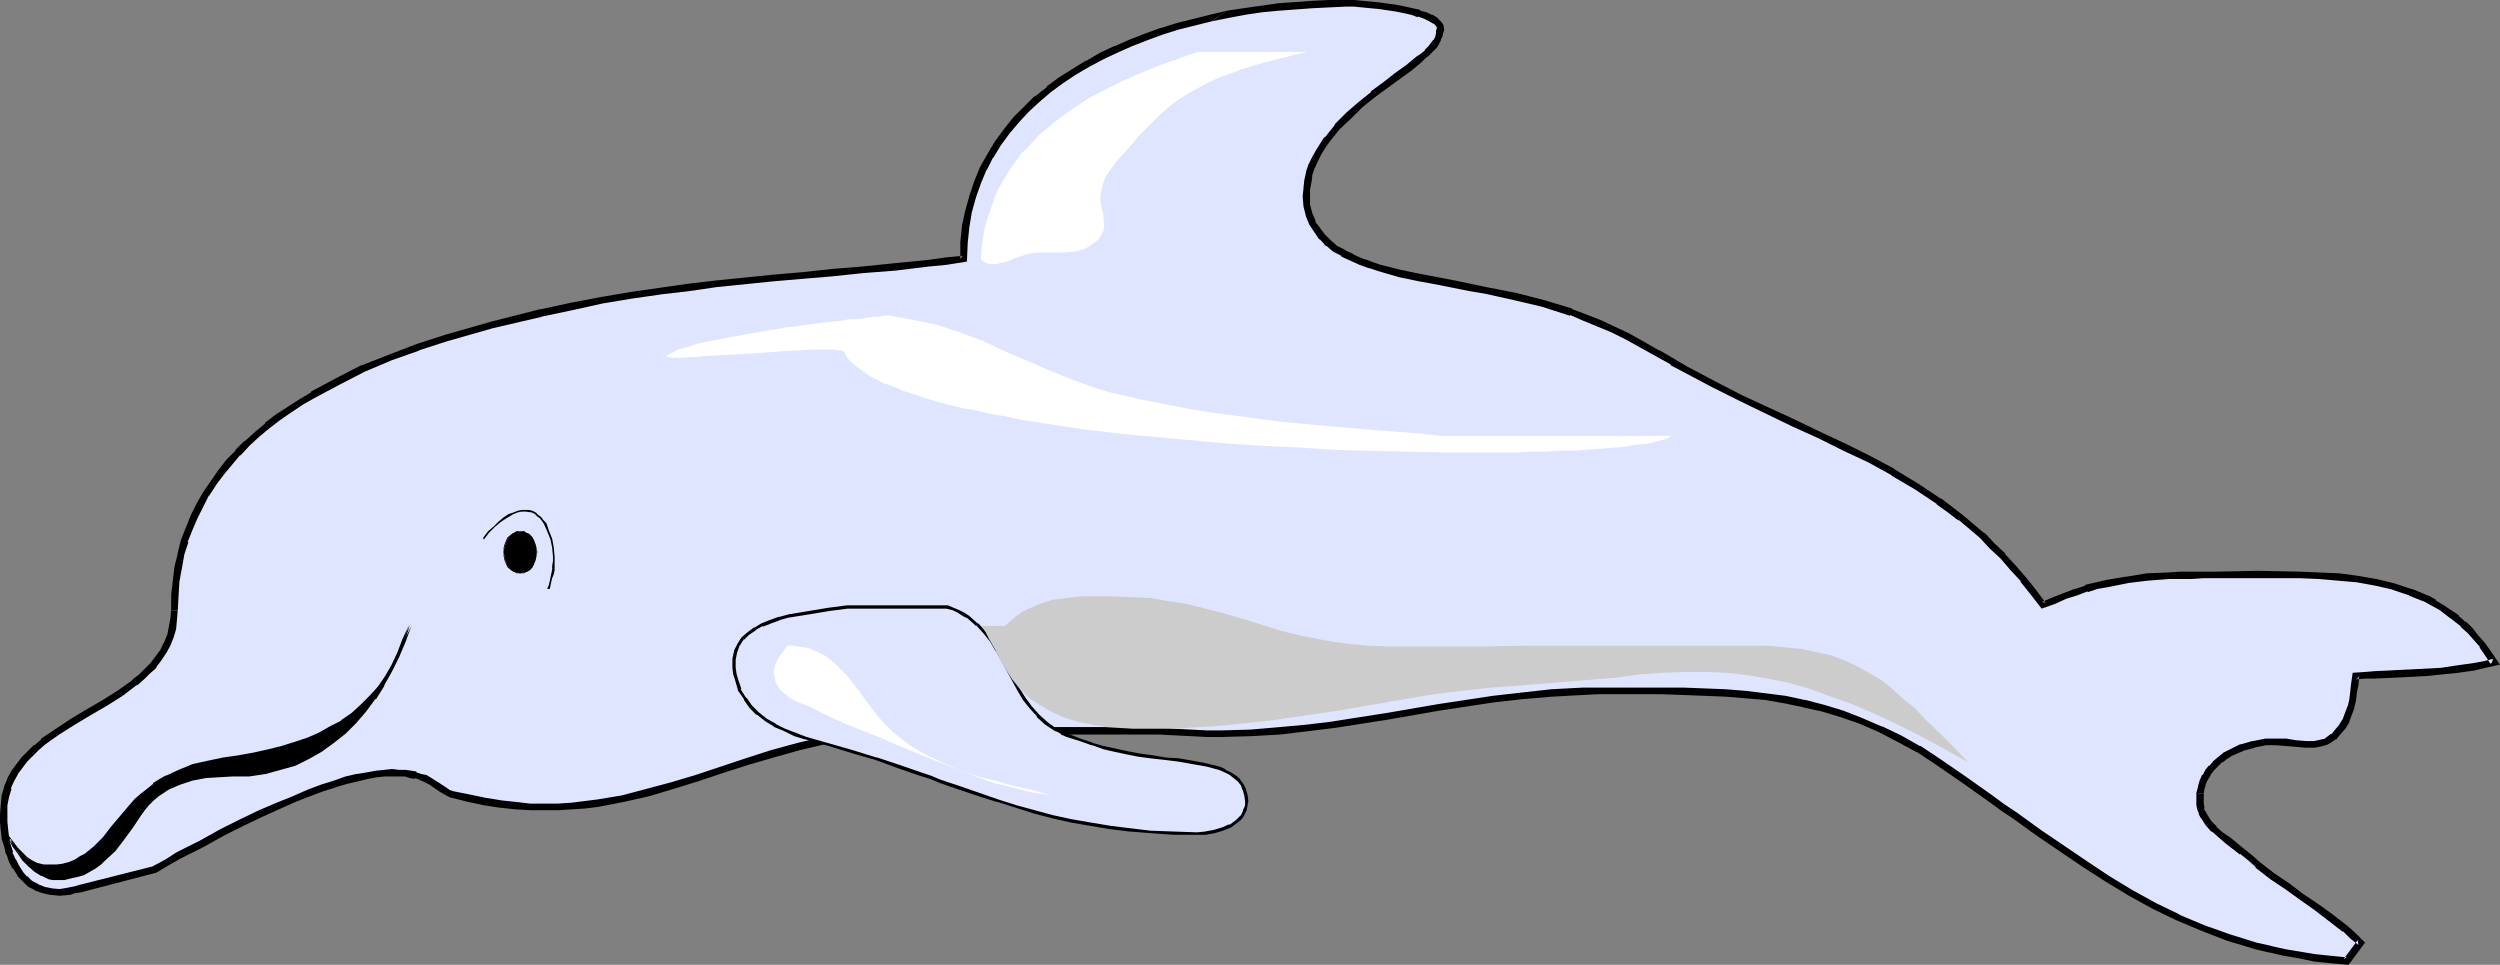 <?xml version="1.0" encoding="UTF-8" standalone="no"?>
<svg
   version="1.0"
   width="129.895mm"
   height="50.129mm"
   id="svg15"
   sodipodi:docname="Dolphin 3.wmf"
   xmlns:inkscape="http://www.inkscape.org/namespaces/inkscape"
   xmlns:sodipodi="http://sodipodi.sourceforge.net/DTD/sodipodi-0.dtd"
   xmlns="http://www.w3.org/2000/svg"
   xmlns:svg="http://www.w3.org/2000/svg">
  <rect width="100%" height="100%" fill="#808080" stroke="none"/>
  <sodipodi:namedview
     id="namedview15"
     pagecolor="#ffffff"
     bordercolor="#000000"
     borderopacity="0.25"
     inkscape:showpageshadow="2"
     inkscape:pageopacity="0.0"
     inkscape:pagecheckerboard="0"
     inkscape:deskcolor="#d1d1d1"
     inkscape:document-units="mm" />
  <defs
     id="defs1">
    <pattern
       id="WMFhbasepattern"
       patternUnits="userSpaceOnUse"
       width="6"
       height="6"
       x="0"
       y="0" />
  </defs>
  <path
     style="fill:#e0e5ff;fill-opacity:1;fill-rule:evenodd;stroke:none"
     d="m 34.259,119.849 -0.162,1.777 -0.162,1.777 -0.485,1.615 -0.646,1.454 -0.646,1.454 -0.97,1.292 -0.97,1.292 -1.293,1.292 -1.131,1.131 -1.293,1.131 -2.909,1.938 -2.909,1.938 -3.232,1.938 -3.07,1.777 -3.07,1.938 -2.909,2.1 -1.293,1.131 -2.262,2.261 -1.131,1.292 -0.808,1.292 -0.808,1.454 -0.646,1.615 -0.323,1.615 -0.323,1.777 -0.162,1.777 0.162,1.615 v 1.454 l 0.323,1.615 0.323,1.454 0.485,1.454 0.485,1.454 0.646,1.292 0.808,1.292 0.97,0.969 1.131,0.969 1.131,0.808 1.454,0.485 1.454,0.323 1.778,0.162 1.778,-0.162 0.97,-0.323 1.131,-0.162 14.706,-3.877 2.424,-1.454 2.262,-1.292 2.262,-1.131 2.262,-1.131 4.04,-2.261 3.878,-1.938 3.717,-1.777 3.394,-1.454 3.07,-1.292 2.909,-1.292 2.747,-0.969 2.424,-0.808 2.262,-0.646 2.101,-0.485 2.101,-0.485 1.616,-0.323 1.616,-0.162 1.616,-0.162 1.293,0.162 h 1.131 l 1.131,0.162 0.97,0.162 0.97,0.323 0.808,0.323 1.293,0.646 1.131,0.808 1.131,0.808 0.97,0.646 0.97,0.323 3.232,0.646 3.07,0.646 3.07,0.485 2.909,0.323 2.909,0.323 h 2.747 2.747 l 2.747,-0.162 2.586,-0.162 2.586,-0.323 4.848,-0.969 5.01,-1.131 4.848,-1.454 4.686,-1.454 4.848,-1.615 4.848,-1.615 5.01,-1.615 5.333,-1.454 5.494,-1.292 2.909,-0.485 2.909,-0.485 2.909,-0.323 3.07,-0.323 h 53.166 l 3.232,0.162 3.232,0.162 3.07,0.162 h 3.07 l 5.818,-0.162 5.494,-0.323 5.494,-0.646 5.171,-0.646 10.342,-1.615 10.342,-1.777 5.171,-0.808 5.494,-0.808 5.494,-0.646 5.818,-0.485 3.07,-0.323 h 3.07 l 3.232,-0.162 h 3.232 9.05 4.363 l 4.202,0.162 4.04,0.323 4.04,0.323 3.878,0.323 3.717,0.646 3.878,0.646 3.717,0.969 3.717,1.131 3.717,1.292 3.717,1.615 3.717,1.938 3.878,2.1 3.717,2.423 5.333,3.715 5.01,3.392 2.424,1.777 2.424,1.777 4.525,3.23 4.525,3.23 4.686,3.069 4.363,2.907 4.525,2.746 4.686,2.423 4.686,2.423 4.848,2.1 5.171,1.777 2.586,0.808 2.586,0.808 2.909,0.646 2.747,0.646 2.909,0.485 3.07,0.485 3.07,0.485 3.232,0.323 2.747,-3.715 -1.616,-1.454 -1.454,-1.292 -2.909,-2.261 -2.909,-2.1 -2.747,-1.938 -2.909,-1.938 -2.747,-2.1 -2.909,-2.261 -1.616,-1.292 -1.454,-1.292 -2.909,-2.1 -1.293,-1.131 -1.293,-1.131 -1.131,-1.131 -0.97,-1.454 -0.323,-0.646 -0.323,-0.808 v -0.808 l -0.162,-0.969 0.162,-1.292 0.162,-1.131 0.323,-1.131 0.485,-0.969 0.646,-0.808 0.646,-0.969 0.808,-0.808 0.808,-0.808 0.97,-0.646 0.97,-0.485 2.262,-1.131 2.424,-0.646 2.424,-0.485 h 1.939 l 1.939,0.162 1.939,0.162 1.939,0.162 h 1.616 l 0.808,-0.162 0.808,-0.162 0.808,-0.323 0.646,-0.323 0.808,-0.485 0.646,-0.808 0.97,-1.131 0.808,-1.292 0.485,-1.292 0.485,-1.292 0.323,-1.454 0.162,-1.454 0.162,-1.615 0.323,-1.615 1.778,-0.162 1.939,-0.162 h 3.555 l 3.232,-0.323 h 3.07 l 3.232,-0.323 3.232,-0.485 3.394,-0.485 1.778,-0.323 1.939,-0.485 -1.131,-1.615 -1.131,-1.615 -1.293,-1.615 -1.131,-1.292 -1.293,-1.292 -1.454,-1.131 -1.454,-1.131 -1.454,-0.969 -1.454,-0.969 -1.454,-0.808 -1.616,-0.646 -1.616,-0.646 -3.394,-1.131 -3.394,-0.808 -3.717,-0.646 -3.717,-0.485 -3.717,-0.162 -3.878,-0.162 h -8.08 -8.242 -2.424 -2.424 -2.262 l -2.101,0.162 -4.202,0.323 -4.04,0.485 -4.04,0.646 -1.939,0.485 -2.101,0.646 -1.939,0.646 -2.101,0.646 -2.262,0.969 -2.262,0.969 -1.778,-2.746 -1.939,-2.423 -2.101,-2.261 -1.939,-2.261 -2.101,-1.938 -1.939,-2.1 -4.202,-3.553 -2.101,-1.615 -2.262,-1.615 -4.363,-2.907 -4.686,-2.746 -4.525,-2.423 -4.848,-2.423 -4.848,-2.423 -5.01,-2.261 -5.171,-2.423 -5.171,-2.584 -5.494,-2.584 -5.494,-3.069 -2.747,-1.454 -2.909,-1.615 -2.909,-1.777 -2.909,-1.615 -2.909,-1.454 -2.747,-1.131 -2.747,-1.131 -2.747,-0.969 -5.494,-1.777 -5.494,-1.454 -5.818,-1.131 -3.07,-0.646 -3.07,-0.646 -3.394,-0.485 -3.394,-0.808 -3.878,-0.808 -3.878,-0.969 -1.939,-0.646 -1.939,-0.646 -1.616,-0.808 -1.778,-0.808 -1.454,-0.969 -1.454,-0.969 -1.131,-1.292 -1.131,-1.292 -0.808,-1.454 -0.646,-1.615 -0.485,-1.615 -0.162,-1.938 0.162,-1.615 0.162,-1.454 0.323,-1.454 0.485,-1.454 0.646,-1.454 0.646,-1.292 0.808,-1.292 0.97,-1.292 1.939,-2.423 2.262,-2.261 2.262,-2.1 2.424,-1.938 2.424,-1.938 2.424,-1.777 2.262,-1.615 1.939,-1.615 0.808,-0.646 0.808,-0.646 0.808,-0.808 0.646,-0.646 0.485,-0.646 0.323,-0.646 0.162,-0.646 V 6.299 l 0.323,-0.646 -0.162,-0.485 -0.323,-0.646 -0.646,-0.485 -0.808,-0.485 -1.131,-0.485 -1.293,-0.485 -1.293,-0.323 -1.454,-0.323 -1.616,-0.323 -3.394,-0.485 -3.394,-0.323 -1.616,-0.162 h -1.454 l -3.394,0.162 h -3.232 l -6.787,0.485 -3.232,0.485 -3.394,0.485 -3.394,0.646 -3.232,0.646 -3.232,0.808 -3.232,0.808 -3.07,0.969 -3.07,1.131 -3.07,1.131 -2.909,1.292 -2.747,1.292 -2.747,1.454 -2.747,1.615 -2.586,1.777 -2.424,1.777 -2.262,1.777 -2.101,2.1 -1.939,2.1 -1.939,2.261 -1.616,2.261 -1.616,2.423 -1.293,2.584 -1.131,2.584 -0.97,2.907 -0.808,2.907 -0.646,2.907 -0.162,3.23 -0.162,3.23 -3.555,0.323 -3.394,0.485 -6.626,0.646 -6.141,0.646 -6.141,0.646 -5.818,0.485 -5.818,0.485 -10.989,1.131 -5.656,0.646 -5.494,0.808 -5.656,0.808 -5.656,0.969 -5.979,1.131 -6.141,1.292 -6.302,1.615 -3.232,0.808 -3.394,0.969 -5.656,1.615 -5.494,1.777 -5.494,2.1 -5.333,2.1 -5.01,2.584 -4.848,2.584 -2.424,1.454 -2.262,1.454 -2.101,1.615 -2.101,1.615 -2.101,1.615 -1.939,1.777 -1.778,1.777 -1.778,1.938 -1.616,1.938 -1.454,2.1 -1.454,2.1 -1.131,2.261 -1.131,2.261 -0.97,2.423 -0.97,2.423 -0.646,2.423 -0.485,2.746 -0.485,2.584 -0.323,2.907 z"
     id="path1" />
  <path
     style="fill:#000000;fill-opacity:1;fill-rule:evenodd;stroke:none"
     d="m 33.613,119.849 v -0.162 l -0.162,1.938 v -0.162 l -0.323,1.777 v 0 l -0.323,1.615 v -0.162 l -0.646,1.615 v -0.162 l -0.646,1.454 v 0 l -0.97,1.292 v 0 l -0.97,1.292 0.162,-0.162 -1.293,1.292 -1.131,1.131 v 0 l -1.293,0.969 h 0.162 l -2.909,2.1 -3.07,1.938 -3.07,1.777 -3.232,1.938 -2.909,1.938 -2.909,1.938 v 0.162 l -1.293,1.131 H 6.626 l -2.262,2.261 -0.162,0.162 -0.97,1.292 v 0 l -0.97,1.292 v 0 l -0.808,1.454 v 0.162 l -0.646,1.454 v 0.162 l -0.485,1.615 v 0 l -0.162,1.777 v 0 L 0,159.907 v 0 1.615 0 l 0.162,1.615 0.162,1.454 v 0.162 l 0.485,1.454 0.323,1.454 0.162,0.162 0.485,1.454 v 0 l 0.646,1.292 h 0.162 l 0.808,1.292 v 0.162 l 0.97,0.969 v 0 l 1.131,1.131 1.293,0.646 0.162,0.162 1.454,0.485 1.454,0.323 h 0.162 l 1.616,0.162 h 0.162 l 1.939,-0.162 v 0 l 0.97,-0.323 1.131,-0.162 14.867,-3.877 2.424,-1.454 2.262,-1.292 2.262,-1.131 2.262,-1.131 4.04,-2.261 3.878,-1.938 3.717,-1.777 3.232,-1.454 v 0 l 3.232,-1.454 2.909,-1.131 2.586,-0.969 2.586,-0.808 h -0.162 l 2.262,-0.646 2.101,-0.485 v 0 l 1.939,-0.485 1.778,-0.323 v 0 l 1.616,-0.162 h 1.454 -0.162 1.293 1.293 v 0 l 0.97,0.323 0.97,0.162 v -0.162 l 0.97,0.323 h -0.162 l 0.808,0.323 v 0 l 1.293,0.646 v 0 l 1.131,0.808 0.97,0.646 1.131,0.646 0.97,0.485 h 0.162 l 3.232,0.808 3.07,0.646 3.07,0.485 h 0.162 l 2.909,0.323 2.909,0.162 v 0 h 2.747 2.909 l 2.586,-0.162 2.586,-0.162 2.586,-0.323 v 0 l 5.01,-0.969 v 0 l 5.01,-1.131 4.848,-1.454 4.686,-1.454 v 0 l 4.848,-1.615 5.01,-1.615 v 0 l 5.01,-1.454 5.171,-1.454 5.494,-1.292 v 0 l 2.747,-0.646 2.909,-0.323 3.07,-0.485 h -0.162 l 3.232,-0.323 h -0.162 53.166 v 0 l 3.232,0.162 v 0 l 3.232,0.162 3.07,0.162 h 3.07 l 5.818,-0.162 v 0 l 5.656,-0.323 5.333,-0.646 5.333,-0.646 v 0 l 10.342,-1.615 10.181,-1.777 5.333,-0.808 5.333,-0.808 v 0 l 5.656,-0.646 5.818,-0.485 3.07,-0.162 h -0.162 l 3.07,-0.162 3.232,-0.162 h 12.282 l 4.363,0.162 4.202,0.162 4.04,0.162 v 0 l 3.878,0.323 3.878,0.323 v 0 l 3.717,0.646 3.878,0.808 h -0.162 l 3.717,0.808 3.717,1.131 v 0 l 3.717,1.292 3.717,1.615 v 0 l 3.717,1.938 3.878,2.1 -0.162,-0.162 3.878,2.584 5.171,3.553 5.01,3.553 2.424,1.777 2.424,1.615 4.686,3.392 4.525,3.069 4.525,3.069 4.525,2.907 4.525,2.746 v 0 l 4.686,2.584 4.686,2.261 v 0 l 5.01,2.1 5.01,1.938 v 0 l 2.747,0.808 v 0 l 2.586,0.808 2.747,0.646 h 0.162 l 2.747,0.646 2.909,0.485 3.07,0.646 v 0 l 3.07,0.323 3.717,0.323 3.232,-4.361 -1.939,-1.938 -1.454,-1.292 v 0 l -2.909,-2.261 -2.909,-2.1 v 0 l -2.909,-1.938 -2.747,-2.1 -2.909,-1.938 v 0 l -2.909,-2.261 v 0 l -1.454,-1.292 -1.616,-1.292 v 0 l -2.747,-2.261 -1.454,-0.969 v 0 l -1.293,-1.131 h 0.162 l -1.131,-1.131 v 0 l -0.808,-1.292 v 0 l -0.323,-0.646 v 0.162 l -0.323,-0.808 h 0.162 l -0.162,-0.808 v 0 -0.808 0 -1.131 0 l -1.454,-0.162 v 1.292 0 0.969 0.162 l 0.162,0.808 0.323,0.808 v 0.162 l 0.323,0.646 0.162,0.162 0.808,1.292 1.131,1.292 h 0.162 l 1.293,1.131 v 0 l 1.293,1.131 2.909,2.261 v -0.162 l 1.616,1.292 1.454,1.292 v 0.162 l 2.909,2.261 v 0 l 2.909,1.938 2.909,2.1 2.747,1.938 v 0 l 2.747,2.1 2.909,2.261 v -0.162 l 1.454,1.454 1.616,1.292 -0.162,-0.969 -2.747,3.715 0.646,-0.323 -3.232,-0.323 -3.07,-0.323 v 0 l -2.909,-0.485 -2.909,-0.485 -2.909,-0.646 h 0.162 l -2.909,-0.646 -2.586,-0.808 v 0 l -2.586,-0.808 v 0 l -5.01,-1.777 -5.01,-2.1 h 0.162 l -4.686,-2.261 -4.686,-2.584 v 0 l -4.525,-2.746 -4.363,-2.907 -4.525,-3.069 -4.525,-3.069 -4.686,-3.392 -2.424,-1.615 -2.424,-1.777 -5.01,-3.553 -5.171,-3.553 -3.878,-2.584 h -0.162 l -3.717,-2.1 -3.717,-1.777 h -0.162 l -3.717,-1.615 -3.717,-1.454 v 0 l -3.717,-1.131 -3.717,-0.969 h -0.162 l -3.717,-0.808 -3.878,-0.485 v 0 l -3.878,-0.485 -4.04,-0.323 v 0 l -4.04,-0.162 -4.202,-0.162 h -4.363 -12.282 -3.232 l -3.07,0.162 v 0 l -3.07,0.162 -5.818,0.646 -5.656,0.646 v 0 l -5.333,0.808 -5.333,0.808 -10.342,1.777 -10.342,1.615 h 0.162 l -5.333,0.646 -5.333,0.485 -5.656,0.485 h 0.162 l -5.818,0.162 h -3.07 l -3.07,-0.162 -3.232,-0.162 h 0.162 l -3.394,-0.323 v 0 H 174.205 v 0 l -3.07,0.323 h -0.162 l -2.909,0.485 -2.909,0.485 -2.909,0.485 v 0 l -5.494,1.292 -5.333,1.454 -5.01,1.615 v 0 l -4.848,1.615 -4.848,1.615 v 0 l -4.848,1.454 -4.848,1.292 -4.848,1.292 v 0 l -4.848,0.808 v 0 l -2.586,0.323 -2.586,0.323 -2.586,0.162 v 0 h -2.747 -2.747 v 0 l -2.747,-0.323 -3.07,-0.323 h 0.162 l -3.07,-0.485 -3.07,-0.646 -3.232,-0.646 v 0 l -0.97,-0.323 H 88.234 l -0.97,-0.646 -0.97,-0.646 -1.293,-0.808 v 0 l -1.293,-0.808 h -0.162 l -0.808,-0.162 v 0 l -0.97,-0.323 v -0.162 l -0.97,-0.162 -1.131,-0.162 v 0 h -1.293 l -1.293,-0.162 h -0.162 l -1.454,0.162 -1.616,0.162 v 0 l -1.778,0.323 -1.939,0.323 h -0.162 l -2.101,0.485 -2.262,0.808 v 0 l -2.586,0.808 -2.586,0.969 -2.909,1.292 -3.232,1.292 v 0 l -3.394,1.454 -3.717,1.777 -3.878,1.938 -4.04,2.261 -2.262,1.131 -2.262,1.131 -2.262,1.454 -2.424,1.292 h 0.162 l -14.706,3.715 -1.131,0.323 -0.97,0.162 h 0.162 l -1.939,0.323 h 0.162 l -1.778,-0.162 h 0.162 L 8.565,174.121 H 8.726 L 7.434,173.636 H 7.595 L 6.302,172.99 v 0 L 5.333,172.021 v 0.162 l -0.97,-1.131 0.162,0.162 -0.808,-1.292 v 0 L 3.07,168.629 v 0.162 l -0.646,-1.454 h 0.162 l -0.485,-1.454 -0.323,-1.454 v 0 l -0.162,-1.454 -0.162,-1.615 v 0.162 -1.615 0 -1.777 0 l 0.323,-1.615 v 0 l 0.485,-1.615 H 2.101 l 0.646,-1.454 v 0 l 0.808,-1.454 -0.162,0.162 0.97,-1.292 v 0 L 5.333,149.569 v 0 l 2.262,-2.261 v 0 l 1.293,-1.131 v 0 l 2.747,-1.938 3.07,-1.938 3.232,-1.938 3.07,-1.777 3.07,-1.938 2.747,-2.1 h 0.162 l 1.293,-1.131 v 0 l 1.131,-1.131 1.293,-1.131 v -0.162 l 0.97,-1.292 v 0 l 0.97,-1.454 v 0 l 0.808,-1.454 v 0 l 0.646,-1.615 v 0 l 0.485,-1.615 v 0 l 0.162,-1.777 v 0 l 0.162,-1.938 v 0 z"
     id="path2" />
  <path
     style="fill:#000000;fill-opacity:1;fill-rule:evenodd;stroke:none"
     d="m 432.764,155.869 0.162,-1.131 v 0.162 l 0.323,-1.131 v 0 l 0.485,-0.969 v 0.162 l 0.485,-0.969 v 0 l 0.646,-0.808 v 0 l 0.808,-0.808 v 0 l 0.808,-0.808 v 0.162 l 0.97,-0.808 -0.162,0.162 0.97,-0.646 2.262,-0.969 h -0.162 l 2.424,-0.646 h -0.162 l 2.424,-0.485 v 0 h 1.939 -0.162 l 2.101,0.162 1.939,0.162 1.778,0.162 h 1.939 l 0.808,-0.162 0.808,-0.162 v 0 l 0.97,-0.323 0.808,-0.485 0.646,-0.485 h 0.162 l 0.646,-0.808 v 0 l 1.131,-1.292 v 0 l 0.808,-1.292 v -0.162 l 0.485,-1.292 v 0 l 0.485,-1.292 v -0.162 l 0.323,-1.292 0.162,-1.454 v -0.162 l 0.323,-1.454 0.162,-1.777 -0.646,0.646 1.939,-0.162 h 1.778 v 0 l 3.555,-0.162 v 0 l 3.232,-0.162 v 0 l 3.07,-0.162 h 0.162 l 3.07,-0.323 3.232,-0.323 v 0 l 3.394,-0.485 1.939,-0.485 2.909,-0.646 -1.778,-2.584 -1.131,-1.615 v 0 l -1.293,-1.454 -1.131,-1.454 v 0 l -1.293,-1.292 h -0.162 l -1.293,-1.131 v -0.162 l -1.454,-0.969 v 0 l -1.454,-0.969 -1.616,-0.969 v -0.162 l -1.454,-0.808 h -0.162 l -1.454,-0.646 -1.616,-0.646 h -0.162 l -3.394,-1.131 v 0 l -3.394,-0.808 -3.717,-0.646 v 0 l -3.717,-0.485 -3.878,-0.162 v 0 l -3.878,-0.162 -8.08,-0.162 -8.242,0.162 h -2.424 -2.424 -2.262 l -2.262,0.162 -4.202,0.162 -3.878,0.646 h -0.162 l -3.878,0.646 -2.101,0.485 v 0 l -2.101,0.485 v 0.162 l -1.939,0.646 h -0.162 l -2.101,0.808 -2.101,0.808 -2.262,0.969 0.808,0.162 -1.939,-2.584 -1.939,-2.423 v 0 l -2.101,-2.423 -1.939,-2.1 v -0.162 l -2.101,-1.938 -1.939,-2.1 h -0.162 l -4.202,-3.553 v 0 l -2.101,-1.615 -2.101,-1.615 h -0.162 l -4.363,-2.907 -4.525,-2.746 -0.162,-0.162 -4.525,-2.423 -4.848,-2.423 -4.848,-2.261 -5.01,-2.423 -10.504,-4.846 -5.333,-2.746 -5.494,-2.907 -2.747,-1.615 v 0 l -2.747,-1.615 h -0.162 l -3.07,-1.777 -2.909,-1.615 -2.747,-1.292 -2.747,-1.292 v 0 l -2.909,-1.131 -2.586,-0.969 -0.162,-0.162 -5.333,-1.615 -5.656,-1.454 v 0 l -5.818,-1.131 -3.07,-0.646 -3.07,-0.646 -3.394,-0.646 -3.394,-0.646 -3.878,-0.808 v 0 l -3.878,-0.969 v 0 l -1.939,-0.646 h 0.162 l -1.939,-0.646 -1.778,-0.808 h 0.162 l -1.778,-0.808 h 0.162 l -1.616,-0.808 v 0 l -1.293,-1.131 v 0 l -1.131,-1.131 v 0 l -0.97,-1.292 v 0 l -0.97,-1.292 h 0.162 l -0.646,-1.454 v 0 l -0.485,-1.777 v 0.162 -1.938 0.162 -1.615 0.162 l 0.323,-1.615 0.162,-1.454 v 0.162 l 0.485,-1.454 v 0.162 l 0.646,-1.454 0.646,-1.292 v 0 l 0.808,-1.292 0.808,-1.131 v 0 l 1.939,-2.423 v 0 l 2.262,-2.1 v 0 l 2.262,-2.261 2.424,-1.938 v 0 l 2.424,-1.777 2.424,-1.777 2.262,-1.615 1.939,-1.615 v 0 l 0.808,-0.808 0.808,-0.646 0.162,-0.162 0.646,-0.646 0.646,-0.646 v 0 l 0.485,-0.808 0.323,-0.646 v -0.162 l 0.323,-0.646 0.162,-0.808 v 0.162 l 0.162,-0.646 -0.162,-0.969 -0.485,-0.646 -0.808,-0.808 -0.808,-0.485 h -0.162 l -0.97,-0.485 -1.293,-0.323 v -0.162 l -1.454,-0.323 -1.454,-0.323 v 0 l -1.616,-0.323 -3.394,-0.485 v 0 L 267.609,0.162 265.993,0 h -1.616 -3.394 l -3.232,0.162 h -0.162 l -6.626,0.485 -3.394,0.485 v 0 l -3.394,0.485 -3.232,0.485 -3.07,2.1 v 0 l 3.232,-0.646 3.394,-0.646 3.232,-0.485 v 0 l 3.394,-0.323 6.626,-0.485 v 0 l 3.232,-0.162 3.394,-0.162 h 1.454 v 0 l 1.616,0.162 3.394,0.323 v 0 l 3.232,0.485 1.616,0.323 v 0 l 1.454,0.323 1.293,0.485 v -0.162 l 1.293,0.485 0.97,0.485 v 0 l 0.808,0.485 -0.162,-0.162 0.646,0.485 h -0.162 l 0.485,0.485 -0.162,-0.323 v 0.646 -0.323 l -0.162,0.646 V 6.945 6.622 l -0.162,0.646 v 0 l -0.323,0.646 v -0.162 l -0.485,0.646 v 0 l -0.485,0.646 -0.808,0.808 h 0.162 l -0.808,0.646 -0.97,0.646 v 0 l -1.939,1.615 -2.262,1.615 -2.262,1.777 -2.424,1.777 v 0.162 l -2.424,1.938 -2.424,2.1 v 0 l -2.262,2.261 v 0.162 l -1.939,2.423 h -0.162 l -0.808,1.292 -0.808,1.292 v 0 l -0.808,1.454 -0.646,1.292 v 0 l -0.485,1.454 v 0.162 l -0.323,1.454 -0.162,1.454 v 0.162 l -0.162,1.615 v 0 l 0.162,1.938 0.485,1.938 v 0 l 0.646,1.615 v 0 l 0.97,1.454 v 0 l 0.97,1.454 h 0.162 l 1.131,1.292 h 0.162 l 1.293,1.131 v 0 l 1.616,0.808 v 0.162 l 1.778,0.808 v 0 l 1.778,0.808 1.778,0.646 h 0.162 l 1.939,0.646 v 0 l 3.878,1.131 v 0 l 3.878,0.808 3.555,0.646 3.232,0.646 3.232,0.646 2.909,0.485 5.818,1.292 v 0 l 5.494,1.292 5.494,1.777 v -0.162 l 2.586,1.131 2.747,1.131 v 0 l 2.747,1.131 2.909,1.454 2.909,1.615 2.909,1.615 v 0 l 2.909,1.615 v 0.162 l 2.747,1.454 5.494,2.907 5.494,2.746 10.342,5.007 5.01,2.261 4.848,2.423 4.848,2.261 4.686,2.584 h -0.162 l 4.686,2.746 4.363,2.907 h -0.162 l 2.262,1.615 2.101,1.615 v -0.162 l 4.202,3.553 v 0 l 1.939,2.1 2.101,1.938 v 0 l 1.939,2.261 2.101,2.261 h -0.162 l 1.939,2.423 2.262,2.907 2.747,-0.969 2.101,-0.969 2.101,-0.646 v 0 l 2.101,-0.808 v 0.162 l 1.939,-0.646 v 0 l 1.939,-0.323 4.04,-0.808 h -0.162 l 4.04,-0.485 4.202,-0.323 h 2.101 v 0 h 2.262 l 2.424,-0.162 h 2.424 8.242 8.08 l 3.878,0.162 v 0 l 3.717,0.323 3.717,0.323 v 0 l 3.555,0.646 3.555,0.808 h -0.162 l 3.394,1.131 h -0.162 l 1.616,0.646 1.616,0.646 v 0 l 1.454,0.808 v 0 l 1.454,0.808 1.454,1.131 v 0 l 1.293,0.969 v 0 l 1.454,1.131 h -0.162 l 1.454,1.292 v 0 l 1.131,1.292 1.293,1.454 h -0.162 l 1.131,1.615 1.131,1.777 0.485,-1.131 -1.939,0.485 -1.778,0.323 -3.394,0.485 v 0 l -3.232,0.485 -3.07,0.162 v 0 l -3.07,0.162 h -0.162 l -3.232,0.162 h 0.162 l -3.555,0.162 v 0 l -1.939,0.162 -2.424,0.162 -0.323,2.261 -0.162,1.454 v 0 l -0.162,1.454 -0.323,1.454 v -0.162 l -0.485,1.292 v 0 l -0.485,1.292 v 0 l -0.808,1.292 0.162,-0.162 -1.131,1.292 0.162,-0.162 -0.646,0.808 v -0.162 l -0.646,0.485 -0.646,0.485 h 0.162 l -0.808,0.162 v 0 l -0.646,0.162 -0.808,0.162 v 0 h -1.616 v 0 l -1.939,-0.162 -1.939,-0.323 h -1.939 v 0 h -1.939 -0.162 l -2.424,0.485 h -0.162 l -2.262,0.646 h -0.162 l -2.262,1.131 -0.97,0.485 -0.162,0.162 -0.808,0.646 v 0 l -0.97,0.808 v 0 l -0.808,0.969 h -0.162 l -0.646,0.808 v 0 l -0.485,0.969 h -0.162 l -0.485,1.131 -0.323,1.131 v 0.162 l -0.323,1.131 v 0 z"
     id="path3" />
  <path
     style="fill:#000000;fill-opacity:1;fill-rule:evenodd;stroke:none"
     d="m 240.945,2.1 -3.394,0.808 v 0 l -3.232,0.808 -3.232,0.808 v 0 l -3.07,0.969 h -0.162 l -3.07,1.131 -2.909,1.131 -2.909,1.292 h -0.162 l -2.747,1.292 -2.747,1.615 h -0.162 l -2.586,1.615 -2.586,1.615 -2.424,1.777 v 0.162 l -2.262,1.777 h -0.162 l -2.101,2.1 -2.101,2.1 v 0 l -1.778,2.261 -1.778,2.423 v 0 l -1.454,2.423 v 0 l -1.454,2.584 v 0 l -1.131,2.746 v 0 l -0.97,2.907 v 0 l -0.808,2.907 v 0 l -0.646,2.907 v 0.162 l -0.323,3.069 V 47.649 50.879 l 0.485,-0.646 -3.394,0.323 -3.394,0.485 -6.626,0.646 -6.302,0.646 -5.979,0.485 -5.979,0.646 -5.656,0.485 -11.15,1.131 -5.494,0.646 -5.656,0.808 v 0 l -5.656,0.808 -5.656,0.969 -5.979,1.131 -5.979,1.292 h -0.162 l -9.534,2.423 -3.394,0.969 -5.656,1.615 v 0 l -5.494,1.777 v 0 l -5.494,2.1 -5.333,2.1 h -0.162 l -5.01,2.584 -4.848,2.584 v 0.162 l -2.424,1.454 -2.262,1.454 -2.262,1.454 v 0 l -2.101,1.615 v 0.162 l -1.939,1.615 -1.939,1.777 h -0.162 l -1.778,1.777 v 0.162 l -1.778,1.777 v 0 l -1.616,2.1 v 0 l -1.454,2.1 -1.454,2.1 v 0 l -1.293,2.261 -1.131,2.261 v 0 l -0.97,2.423 -0.97,2.423 v 0 l -0.646,2.584 v 0.162 l -0.646,2.584 -0.323,2.746 v 0 l -0.323,2.746 v 0.162 2.907 h 1.293 l 0.162,-2.907 v 0 l 0.162,-2.746 v 0 l 0.485,-2.584 0.485,-2.746 v 0 l 0.808,-2.423 h -0.162 l 0.97,-2.423 0.97,-2.261 v 0 l 1.131,-2.261 1.131,-2.261 v 0.162 l 1.454,-2.261 1.454,-1.938 v 0 l 1.616,-1.938 v 0 l 1.616,-1.938 v 0.162 l 1.778,-1.938 v 0 L 50.904,85.768 52.843,84.153 v 0 l 2.101,-1.615 v 0 l 2.101,-1.454 2.424,-1.615 2.262,-1.292 v 0 l 4.848,-2.584 5.01,-2.584 v 0 l 5.333,-2.261 5.494,-1.938 h -0.162 l 5.494,-1.777 v 0 l 5.656,-1.615 3.394,-0.969 9.696,-2.261 h -0.162 l 6.141,-1.292 5.818,-1.292 5.818,-0.969 5.656,-0.808 h -0.162 l 5.656,-0.646 5.494,-0.808 11.15,-1.131 5.656,-0.485 5.818,-0.485 6.141,-0.646 6.302,-0.485 6.626,-0.808 3.394,-0.323 4.04,-0.646 0.162,-3.715 v 0 l 0.323,-3.069 v 0 l 0.485,-2.907 v 0 l 0.808,-2.907 v 0 l 0.97,-2.746 v 0 l 1.131,-2.746 v 0.162 l 1.293,-2.584 v 0.162 l 1.454,-2.423 v 0 l 1.778,-2.423 1.778,-2.1 v 0 l 1.939,-2.1 2.101,-1.938 v 0 l 2.262,-1.938 v 0 l 2.424,-1.777 2.424,-1.615 2.747,-1.615 v 0 l 2.747,-1.454 2.747,-1.292 v 0 l 2.909,-1.292 2.909,-1.131 3.07,-1.131 v 0 l 3.07,-0.969 v 0 l 3.232,-0.808 3.232,-0.808 z"
     id="path4" />
  <path
     style="fill:#e0e5ff;fill-opacity:1;fill-rule:evenodd;stroke:none"
     d="m 234.966,163.622 h 1.778 l 1.616,-0.323 1.616,-0.485 1.616,-0.646 1.293,-0.969 0.485,-0.485 0.485,-0.485 0.485,-0.646 0.162,-0.646 0.162,-0.808 0.162,-0.808 -0.162,-1.131 -0.323,-1.131 -0.485,-0.969 -0.646,-0.808 -0.646,-0.808 -0.97,-0.485 -1.131,-0.646 -1.131,-0.485 -2.424,-0.646 -2.586,-0.485 -2.747,-0.485 -2.747,-0.323 -2.747,-0.323 -2.586,-0.323 -2.262,-0.485 -2.262,-0.485 -2.262,-0.485 -2.262,-0.808 -2.424,-0.808 -2.424,-0.808 -1.131,-0.485 -1.131,-0.646 -1.939,-1.292 -1.616,-1.454 -1.454,-1.615 -1.131,-1.615 -1.293,-1.938 -1.939,-3.877 -2.262,-3.877 -1.131,-1.777 -1.293,-1.615 -1.454,-1.615 -1.616,-1.454 -0.97,-0.485 -0.97,-0.485 -0.97,-0.646 -1.293,-0.323 h -19.554 l -3.878,0.485 -3.878,0.646 -3.878,0.646 -1.778,0.485 -1.778,0.646 -1.616,0.646 -1.454,0.646 -1.293,0.969 -0.97,0.969 -0.97,1.131 -0.485,1.454 -0.162,0.808 -0.162,0.646 v 0.969 0.808 l 0.162,1.131 0.323,1.131 0.323,1.131 0.323,0.969 0.97,1.777 1.131,1.615 1.454,1.292 1.616,1.131 1.778,1.131 1.778,0.969 2.101,0.808 2.101,0.808 4.525,1.292 4.686,1.292 4.686,1.292 4.363,1.615 4.202,1.454 1.939,0.646 1.939,0.808 3.878,1.292 3.878,1.292 3.555,1.292 3.717,0.969 3.555,1.131 3.555,0.969 3.555,0.808 3.717,0.646 3.878,0.646 4.04,0.485 4.04,0.485 4.525,0.162 z"
     id="path5" />
  <path
     style="fill:#000000;fill-opacity:1;fill-rule:evenodd;stroke:none"
     d="m 234.966,163.945 h 1.778 v 0 l 1.778,-0.323 1.616,-0.485 v 0 l 1.616,-0.646 1.293,-0.969 0.646,-0.485 0.485,-0.646 0.323,-0.646 0.323,-0.646 v -0.162 l 0.162,-0.646 v -0.162 l 0.162,-0.808 -0.162,-1.292 -0.323,-0.969 v -0.162 l -0.485,-0.969 -0.646,-0.808 v -0.162 l -0.808,-0.646 -0.97,-0.646 v 0 l -1.131,-0.485 v -0.162 l -1.131,-0.485 v 0 l -2.586,-0.646 -2.586,-0.485 -2.747,-0.485 -2.586,-0.162 -2.909,-0.485 -2.424,-0.323 -2.424,-0.485 -2.262,-0.485 -2.262,-0.485 -2.262,-0.646 h 0.162 l -2.424,-0.808 -2.424,-0.969 -1.131,-0.485 v 0 l -1.131,-0.485 v 0 l -1.778,-1.292 -1.616,-1.454 v 0 l -1.454,-1.615 -1.293,-1.777 -1.131,-1.777 v 0 l -2.101,-3.877 -2.101,-3.715 v -0.162 l -1.131,-1.777 -1.293,-1.615 -1.454,-1.615 h -0.162 l -1.616,-1.454 -0.97,-0.646 v 0 l -0.97,-0.485 v 0 l -1.131,-0.485 -1.131,-0.485 h -19.877 l -3.717,0.485 -3.878,0.646 -3.878,0.646 -1.778,0.485 h -0.162 l -1.778,0.646 -1.616,0.646 v 0 l -1.293,0.808 h -0.162 l -1.293,0.969 -1.131,0.969 -0.808,1.292 -0.646,1.292 v 0.162 l -0.162,0.646 -0.162,0.808 v 0 0.969 0.808 0 l 0.162,1.292 0.323,0.969 0.323,1.131 v 0 l 0.323,1.131 v 0 l 1.131,1.615 v 0.162 l 1.131,1.615 v 0 l 1.293,1.292 h 0.162 l 1.616,1.292 1.616,0.969 0.162,0.162 1.939,0.808 1.939,0.969 2.101,0.646 h 0.162 l 4.525,1.292 4.686,1.454 4.525,1.292 v 0 l 4.363,1.615 4.202,1.454 2.101,0.646 1.939,0.808 3.717,1.292 3.878,1.292 3.555,1.131 h 0.162 l 3.555,1.131 3.555,1.131 3.717,0.969 3.555,0.808 3.717,0.646 3.878,0.646 3.878,0.485 h 0.162 l 4.04,0.323 4.525,0.323 h 4.525 v -0.485 l -4.525,-0.162 -4.525,-0.162 -4.04,-0.485 v 0 l -3.878,-0.485 -3.878,-0.646 -3.717,-0.646 -3.717,-0.808 -3.555,-0.969 -3.555,-0.969 -3.555,-1.131 v 0 l -3.717,-1.292 -3.717,-1.292 -3.878,-1.292 -1.939,-0.808 -1.939,-0.646 -4.202,-1.454 -4.363,-1.454 h -0.162 l -4.686,-1.454 -4.525,-1.292 -4.525,-1.292 v 0 l -2.101,-0.808 -2.101,-0.808 -1.939,-0.969 h 0.162 l -1.778,-0.969 -1.616,-1.292 v 0 l -1.293,-1.292 v 0 l -1.131,-1.615 v 0.162 l -1.131,-1.777 h 0.162 l -0.323,-0.969 v 0 l -0.323,-0.969 -0.323,-1.131 -0.162,-1.131 v 0 -0.808 -0.969 0.162 l 0.162,-0.808 0.162,-0.808 v 0.162 l 0.485,-1.454 v 0.162 l 0.808,-1.292 v 0.162 l 0.97,-0.969 1.454,-0.969 h -0.162 l 1.454,-0.808 v 0.162 l 1.616,-0.646 1.778,-0.646 h -0.162 l 1.778,-0.485 4.04,-0.646 3.878,-0.646 3.717,-0.485 v 0 h 19.554 -0.162 l 1.293,0.323 0.97,0.485 v 0 l 0.97,0.646 v 0 l 0.97,0.485 1.616,1.454 v -0.162 l 1.454,1.615 1.293,1.615 1.131,1.938 v -0.162 l 2.101,3.877 2.101,3.877 v 0 l 1.131,1.938 1.293,1.615 1.454,1.615 v 0.162 l 1.616,1.454 1.939,1.292 h 0.162 l 0.97,0.485 v 0.162 l 1.131,0.485 2.586,0.808 2.262,0.808 h 0.162 l 2.262,0.808 2.101,0.485 2.262,0.485 2.424,0.485 2.424,0.323 2.909,0.323 2.586,0.323 2.747,0.485 2.747,0.485 2.424,0.646 v 0 l 1.131,0.485 v 0 l 0.97,0.485 v 0 l 0.808,0.646 v 0 l 0.808,0.646 v 0 l 0.646,0.808 v 0 l 0.323,0.969 v -0.162 l 0.323,1.131 v 0 l 0.162,1.131 v 0.808 0 l -0.323,0.808 v -0.162 l -0.162,0.646 v 0 l -0.323,0.646 -0.485,0.485 v 0 l -0.485,0.485 -1.293,0.969 v -0.162 l -1.454,0.646 v 0 l -1.616,0.485 -1.778,0.323 h 0.162 l -1.778,0.162 z"
     id="path6" />
  <path
     style="fill:#000000;fill-opacity:1;fill-rule:evenodd;stroke:none"
     d="m 95.021,105.958 0.97,-1.292 1.131,-1.131 1.131,-0.969 0.97,-0.646 0.808,-0.485 0.808,-0.485 0.808,-0.323 0.808,-0.162 h 0.808 l 1.131,0.162 0.646,0.323 0.485,0.485 0.485,0.323 0.485,0.646 0.323,0.485 0.646,1.454 0.323,0.808 0.323,0.808 0.162,0.808 0.162,0.808 0.162,1.777 v 0.808 l -0.162,0.969 v 0.808 l -0.162,0.646 -0.162,0.808 -0.162,0.808 -0.162,0.646 -0.323,0.808 h 0.485 l 0.162,-0.646 0.162,-0.808 0.162,-0.646 0.323,-0.808 0.162,-0.808 v -0.808 -0.969 -0.808 l -0.162,-1.777 -0.162,-0.969 -0.162,-0.808 -0.323,-0.808 -0.323,-0.808 -0.485,-1.454 -0.646,-0.646 -0.323,-0.485 -0.646,-0.485 -0.485,-0.485 -0.646,-0.323 -0.646,-0.162 h -0.646 -0.808 l -0.808,0.162 -0.808,0.323 -0.97,0.323 -0.97,0.646 -0.97,0.808 -0.97,0.969 -1.131,0.969 -0.97,1.292 z"
     id="path7" />
  <path
     style="fill:#000000;fill-opacity:1;fill-rule:evenodd;stroke:none"
     d="m 98.899,108.381 0.162,-0.808 0.162,-0.646 0.323,-0.808 0.323,-0.485 0.485,-0.646 0.485,-0.323 0.646,-0.323 h 0.646 0.808 l 0.485,0.323 0.646,0.323 0.485,0.646 0.323,0.485 0.323,0.808 0.162,0.646 v 0.808 0.808 l -0.162,0.808 -0.323,0.808 -0.323,0.485 -0.485,0.646 -0.646,0.323 -0.485,0.162 -0.808,0.162 -0.646,-0.162 -0.646,-0.162 -0.485,-0.323 -0.485,-0.646 -0.323,-0.485 -0.323,-0.808 -0.162,-0.808 z"
     id="path8" />
  <path
     style="fill:#000000;fill-opacity:1;fill-rule:evenodd;stroke:none"
     d="m 99.061,108.381 v -0.808 l 0.162,-0.646 0.323,-0.808 v 0.162 l 0.323,-0.646 0.485,-0.485 0.646,-0.485 h -0.162 l 0.646,-0.162 0.646,-0.162 0.808,0.162 0.485,0.162 v 0 l 0.485,0.485 0.485,0.485 0.485,0.646 v -0.162 l 0.323,0.808 0.162,0.646 v 0.808 0.808 l -0.162,0.808 -0.323,0.808 v -0.162 l -0.485,0.646 -0.485,0.485 -0.485,0.323 v 0 l -0.485,0.323 h -0.808 -0.646 l -0.646,-0.323 h 0.162 l -0.646,-0.323 -0.485,-0.485 -0.323,-0.646 v 0.162 l -0.323,-0.808 -0.162,-0.808 v -0.808 h -0.162 v 0.808 l 0.162,0.808 0.323,0.808 v 0 l 0.323,0.646 0.646,0.485 0.485,0.323 0.646,0.323 h 0.646 0.808 l 0.485,-0.323 h 0.162 l 0.485,-0.323 0.485,-0.485 0.323,-0.646 v 0 l 0.323,-0.808 0.162,-0.808 0.162,-0.808 -0.162,-0.808 -0.162,-0.646 -0.323,-0.808 -0.323,-0.646 -0.485,-0.485 -0.485,-0.323 h -0.162 l -0.485,-0.323 h -0.808 -0.646 l -0.646,0.323 -0.485,0.323 -0.646,0.485 -0.323,0.646 -0.323,0.808 -0.162,0.646 v 0.808 z"
     id="path9" />
  <path
     style="fill:#ffffff;fill-opacity:1;fill-rule:evenodd;stroke:none"
     d="m 192.627,50.879 0.162,-2.261 0.323,-2.261 0.323,-1.938 0.646,-1.938 0.646,-1.938 0.646,-1.938 0.808,-1.777 0.97,-1.615 0.97,-1.615 1.131,-1.615 1.131,-1.615 1.293,-1.292 2.586,-2.746 2.909,-2.423 3.07,-2.261 3.394,-2.261 3.394,-1.777 3.555,-1.777 3.717,-1.615 3.555,-1.454 3.717,-1.292 3.555,-1.292 h 21.654 l -2.747,0.646 -2.586,0.646 -2.586,0.646 -2.424,0.646 -2.424,0.808 -2.262,0.808 -2.262,0.808 -2.101,0.969 -2.101,1.131 -2.101,1.131 -1.939,1.292 -1.939,1.454 -1.778,1.615 -1.778,1.777 -1.939,1.938 -1.778,2.1 -0.97,1.131 -0.97,0.969 -0.808,0.969 -1.616,2.261 -0.646,0.969 -0.485,1.454 -0.323,1.454 -0.162,1.131 0.162,1.131 0.162,1.131 0.323,0.969 v 1.131 l 0.162,0.969 -0.162,0.969 -0.485,0.969 -0.485,0.808 -0.646,0.485 -0.646,0.485 -0.646,0.485 -1.454,0.646 -1.616,0.323 -1.616,0.162 h -1.778 -1.778 -1.778 l -1.616,0.162 -1.454,0.485 -1.454,0.485 -1.454,0.646 -1.454,0.323 -0.646,0.162 h -0.646 -0.646 l -0.646,-0.162 -0.646,-0.323 z"
     id="path10" />
  <path
     style="fill:#ffffff;fill-opacity:1;fill-rule:evenodd;stroke:none"
     d="m 131.057,69.778 0.485,-0.323 0.808,-0.323 0.808,-0.485 1.131,-0.323 1.293,-0.323 1.293,-0.485 1.454,-0.323 1.616,-0.323 3.394,-0.646 3.555,-0.646 7.595,-1.292 3.878,-0.485 3.555,-0.485 3.394,-0.323 1.454,-0.323 h 1.454 l 1.293,-0.162 1.131,-0.162 1.131,-0.162 h 0.808 l 0.808,-0.162 h 0.485 l 0.162,-0.162 h 0.162 l 3.555,0.646 3.232,0.646 3.07,0.646 2.909,0.969 2.747,0.969 2.747,0.969 5.171,2.423 5.333,2.261 2.586,1.131 2.747,1.131 2.909,1.131 3.07,1.131 3.07,0.969 3.394,0.808 4.363,0.969 4.202,0.808 4.04,0.808 3.878,0.646 3.717,0.485 3.555,0.485 7.272,0.969 7.11,0.646 3.717,0.323 3.717,0.323 3.878,0.323 4.202,0.323 4.202,0.323 4.363,0.485 h 45.248 l -0.485,0.323 -0.646,0.323 -0.808,0.162 -1.131,0.323 -1.131,0.323 -1.454,0.162 -1.616,0.162 -1.616,0.323 -1.939,0.162 -1.939,0.162 -2.101,0.162 -2.262,0.162 -2.424,0.162 h -2.424 l -2.747,0.162 h -2.586 l -2.909,0.162 h -2.909 -12.443 l -6.626,-0.162 -6.949,-0.162 -6.949,-0.162 -7.11,-0.485 -7.272,-0.323 -7.11,-0.485 -7.11,-0.646 -7.11,-0.646 -6.787,-0.646 -6.787,-0.808 -6.464,-0.969 -6.141,-0.969 -2.909,-0.646 -2.909,-0.485 -2.747,-0.646 -2.747,-0.485 -2.586,-0.646 -2.424,-0.646 -2.262,-0.646 -2.262,-0.808 -2.101,-0.646 -1.778,-0.808 -1.939,-0.646 -1.616,-0.808 -1.454,-0.808 -1.293,-0.969 -1.131,-0.808 -0.97,-0.808 -0.808,-0.969 -0.485,-0.969 -0.162,-0.162 -0.485,-0.162 h -0.485 l -0.808,-0.162 h -0.808 -3.394 l -2.747,0.162 -3.07,0.162 -6.626,0.485 -3.232,0.162 -3.07,0.162 -2.909,0.162 -1.293,0.162 h -1.293 l -1.131,0.162 h -2.424 l -0.485,-0.162 h -0.323 l -0.162,-0.162 z"
     id="path11" />
  <path
     style="fill:#cccccc;fill-opacity:1;fill-rule:evenodd;stroke:none"
     d="m 197.313,122.918 1.131,-0.969 1.131,-0.969 1.131,-0.808 1.293,-0.646 1.131,-0.485 1.131,-0.485 2.586,-0.808 2.747,-0.323 2.747,-0.323 h 2.909 3.07 l 3.878,0.162 3.717,0.162 3.555,0.646 3.394,0.485 3.232,0.808 3.232,0.808 6.141,1.777 6.141,1.938 3.232,0.808 3.232,0.646 3.394,0.646 3.555,0.485 3.717,0.323 3.878,0.162 h 18.422 l 8.403,-0.162 h 16.483 8.403 18.261 2.101 2.101 l 1.939,0.162 1.778,0.162 3.232,0.323 3.07,0.646 2.909,0.646 2.586,0.969 2.424,1.131 2.262,1.292 2.262,1.292 2.262,1.777 2.101,1.938 2.424,1.938 2.262,2.423 2.586,2.423 2.747,2.746 2.909,3.069 -2.586,-1.454 -2.586,-1.454 -4.848,-2.584 -4.525,-2.261 -4.525,-2.1 -4.202,-1.777 -4.202,-1.454 -3.878,-1.454 -4.04,-1.131 -4.04,-0.808 -3.878,-0.646 -4.04,-0.485 -4.04,-0.162 h -4.202 l -4.363,0.162 -4.686,0.323 -4.686,0.646 -19.877,1.615 -4.525,0.323 -4.363,0.485 -4.363,0.485 -4.363,0.646 -8.565,1.454 -8.403,1.454 -8.726,1.292 -4.525,0.646 -4.525,0.485 -4.525,0.485 -4.848,0.323 -5.01,0.323 h -5.171 -2.909 l -2.747,-0.162 -2.586,-0.162 -2.747,-0.485 -2.586,-0.485 -2.586,-0.808 -2.586,-1.131 -2.262,-1.292 -1.293,-0.808 -1.131,-0.808 -0.97,-0.969 -0.808,-0.808 -1.454,-1.777 -1.131,-1.777 -0.485,-0.808 -0.646,-1.131 -0.97,-1.938 -1.293,-2.261 -0.646,-1.292 -0.808,-1.292 z"
     id="path12" />
  <path
     style="fill:#000000;fill-opacity:1;fill-rule:evenodd;stroke:none"
     d="m 1.939,164.752 1.616,1.938 0.808,0.969 0.808,0.808 0.97,0.646 1.131,0.485 1.131,0.323 1.293,0.162 1.454,-0.162 1.293,-0.162 1.131,-0.323 1.131,-0.485 1.131,-0.485 0.97,-0.646 1.778,-1.454 1.778,-1.938 1.616,-1.938 1.778,-2.1 1.778,-2.1 1.131,-1.292 1.131,-1.131 1.131,-0.969 1.293,-0.808 1.131,-0.808 1.293,-0.808 2.586,-1.131 2.747,-0.969 2.747,-0.808 3.07,-0.646 3.394,-0.485 2.747,-0.485 2.747,-0.646 2.586,-0.646 2.586,-0.808 2.424,-0.808 2.424,-0.969 2.262,-1.292 2.101,-1.131 1.939,-1.454 1.939,-1.615 1.778,-1.777 1.616,-1.938 1.454,-1.938 1.293,-2.423 1.131,-2.423 0.97,-2.584 1.293,-2.746 -0.97,3.23 -1.293,2.907 -1.454,2.907 -1.454,2.746 -1.778,2.584 -1.778,2.423 -1.939,2.261 -2.101,2.1 -2.262,1.938 -2.262,1.615 -2.586,1.454 -2.747,1.131 -2.747,0.969 -2.909,0.808 -3.232,0.323 -3.232,0.162 -2.747,0.162 -2.747,0.162 -2.424,0.485 -2.424,0.808 -1.131,0.323 -1.131,0.646 -1.131,0.646 -0.97,0.646 -0.97,0.808 -0.97,0.969 -0.808,1.131 -0.808,1.131 -1.616,2.423 -1.778,2.261 -1.616,2.1 -1.778,1.777 -0.97,0.808 -1.131,0.808 -0.97,0.646 -1.131,0.646 -1.293,0.323 -1.293,0.323 -1.293,0.162 -1.454,0.162 -0.808,-0.162 H 9.696 L 8.242,171.859 6.949,171.052 5.656,170.083 4.525,168.791 3.555,167.337 2.586,166.045 Z"
     id="path13" />
  <path
     style="fill:#000000;fill-opacity:1;fill-rule:evenodd;stroke:none"
     d="m 2.101,164.752 -0.323,0.162 1.616,1.938 0.808,0.969 0.97,0.646 0.97,0.808 v 0 l 1.131,0.485 1.131,0.323 v 0 l 1.293,0.162 1.454,-0.162 1.293,-0.162 v 0 l 1.293,-0.323 0.97,-0.485 1.131,-0.485 v 0 l 1.131,-0.646 v 0 l 1.778,-1.615 1.616,-1.777 1.778,-1.938 1.778,-2.1 1.778,-2.261 1.131,-1.131 1.131,-1.131 1.131,-0.969 1.131,-0.969 v 0.162 l 1.293,-0.808 1.293,-0.808 h -0.162 l 2.586,-1.131 2.747,-0.969 2.909,-0.808 3.07,-0.646 h -0.162 l 3.394,-0.485 v 0 l 2.747,-0.485 2.747,-0.485 2.747,-0.808 2.586,-0.808 2.424,-0.808 2.262,-0.969 2.262,-1.131 2.262,-1.292 v 0 l 1.939,-1.454 1.939,-1.615 1.616,-1.777 1.616,-1.938 1.616,-2.1 v 0 l 1.293,-2.261 1.131,-2.423 1.131,-2.746 1.293,-2.584 -0.485,-0.162 -1.131,3.069 -1.131,3.069 -1.454,2.907 -1.454,2.746 v -0.162 l -1.778,2.584 h 0.162 l -1.939,2.423 -1.939,2.423 -2.101,1.938 -2.262,1.938 -2.262,1.615 v 0 l -2.586,1.454 -2.586,1.131 -2.747,0.969 -3.07,0.808 h 0.162 l -3.232,0.323 -3.232,0.162 h -2.747 l -2.747,0.323 v 0 l -2.586,0.485 -2.424,0.808 -1.131,0.323 -1.131,0.646 v 0 l -1.131,0.646 v 0 l -0.97,0.808 -0.97,0.808 -0.97,0.808 -0.808,1.131 -0.808,1.131 -1.616,2.423 -1.616,2.261 -1.778,2.1 -1.778,1.938 -0.97,0.808 -1.131,0.646 v 0 l -0.97,0.646 v 0 l -1.131,0.485 -1.131,0.485 -1.293,0.323 v 0 l -1.293,0.162 -1.454,0.162 -0.808,-0.162 -0.646,-0.162 v 0 l -1.293,-0.485 v 0 l -1.454,-0.808 v 0 L 5.818,169.921 4.525,168.629 3.555,167.337 2.747,166.045 v 0 l -0.646,-1.292 -1.131,-1.615 1.454,3.069 v 0 l 0.97,1.292 0.97,1.454 1.131,1.131 1.293,1.131 v 0 l 1.293,0.808 h 0.162 l 1.293,0.646 0.808,0.162 h 0.808 1.454 l 1.293,-0.323 v 0 l 1.454,-0.323 1.131,-0.323 1.131,-0.646 v 0 l 1.131,-0.646 v 0 l 1.131,-0.808 0.808,-0.808 1.939,-1.777 1.616,-2.1 1.778,-2.423 1.616,-2.423 0.808,-1.131 0.808,-0.969 0.97,-0.969 0.97,-0.808 0.97,-0.646 v 0 l 0.97,-0.646 v 0 l 1.131,-0.485 1.131,-0.485 2.424,-0.808 2.586,-0.485 h -0.162 l 2.747,-0.162 2.747,-0.162 h 3.232 l 3.232,-0.485 v 0 l 2.909,-0.808 2.909,-0.808 2.586,-1.292 2.586,-1.454 v 0 l 2.424,-1.777 2.262,-1.777 2.101,-2.1 1.939,-2.261 1.778,-2.423 h 0.162 l 1.616,-2.584 v -0.162 l 1.454,-2.584 1.454,-2.907 1.293,-3.069 1.131,-3.069 -0.485,-0.162 -1.293,2.746 -0.97,2.584 -1.131,2.423 -1.293,2.261 v 0 l -1.454,2.1 -1.616,1.777 -1.778,1.777 -1.778,1.615 -2.101,1.454 h 0.162 l -2.262,1.131 -2.262,1.292 -2.262,0.969 -2.424,0.808 -2.586,0.808 -2.586,0.646 -2.909,0.646 -2.747,0.485 h 0.162 l -3.394,0.485 v 0 l -3.07,0.646 -2.909,0.646 -2.747,1.131 -2.424,1.131 h -0.162 l -1.131,0.646 -1.293,0.808 v 0.162 l -1.131,0.969 -1.293,0.969 -1.131,0.969 -1.131,1.292 -1.778,2.1 -1.778,2.1 -1.616,2.1 -1.778,1.777 -1.778,1.454 v 0 l -0.97,0.485 v 0 l -0.97,0.646 -1.131,0.485 -1.293,0.323 h 0.162 l -1.293,0.162 H 9.696 8.403 8.565 l -1.293,-0.323 -0.97,-0.485 v 0 L 5.333,168.306 4.525,167.498 3.555,166.529 0.97,163.137 Z"
     id="path14" />
  <path
     style="fill:#ffffff;fill-opacity:1;fill-rule:evenodd;stroke:none"
     d="m 154.651,126.795 -0.97,1.292 -0.808,1.131 -0.646,1.292 -0.162,0.646 -0.162,0.808 0.162,0.808 0.162,0.808 0.162,0.646 0.485,0.646 0.323,0.646 0.646,0.485 1.131,0.969 1.454,0.808 1.616,0.646 1.616,0.646 1.454,0.808 2.424,1.131 2.101,0.969 4.04,1.615 4.04,1.615 2.101,0.969 2.424,0.969 1.939,0.808 3.555,1.454 1.616,0.646 3.394,1.292 3.232,1.292 3.232,1.131 3.394,0.808 1.778,0.485 1.939,0.485 1.939,0.323 2.101,0.323 -3.878,-1.131 -3.717,-0.808 -3.394,-0.969 -3.394,-0.808 -3.232,-1.131 -3.07,-1.292 -1.616,-0.808 -1.778,-0.808 -1.778,-0.969 -1.616,-0.969 -1.939,-1.454 -1.778,-1.454 -1.454,-1.454 -1.454,-1.615 -2.424,-3.23 -1.131,-1.615 -1.293,-1.615 -1.131,-1.454 -1.293,-1.292 -1.293,-1.292 -1.454,-1.131 -1.616,-0.808 -1.778,-0.808 -2.101,-0.323 -0.97,-0.162 z"
     id="path15" />
</svg>
